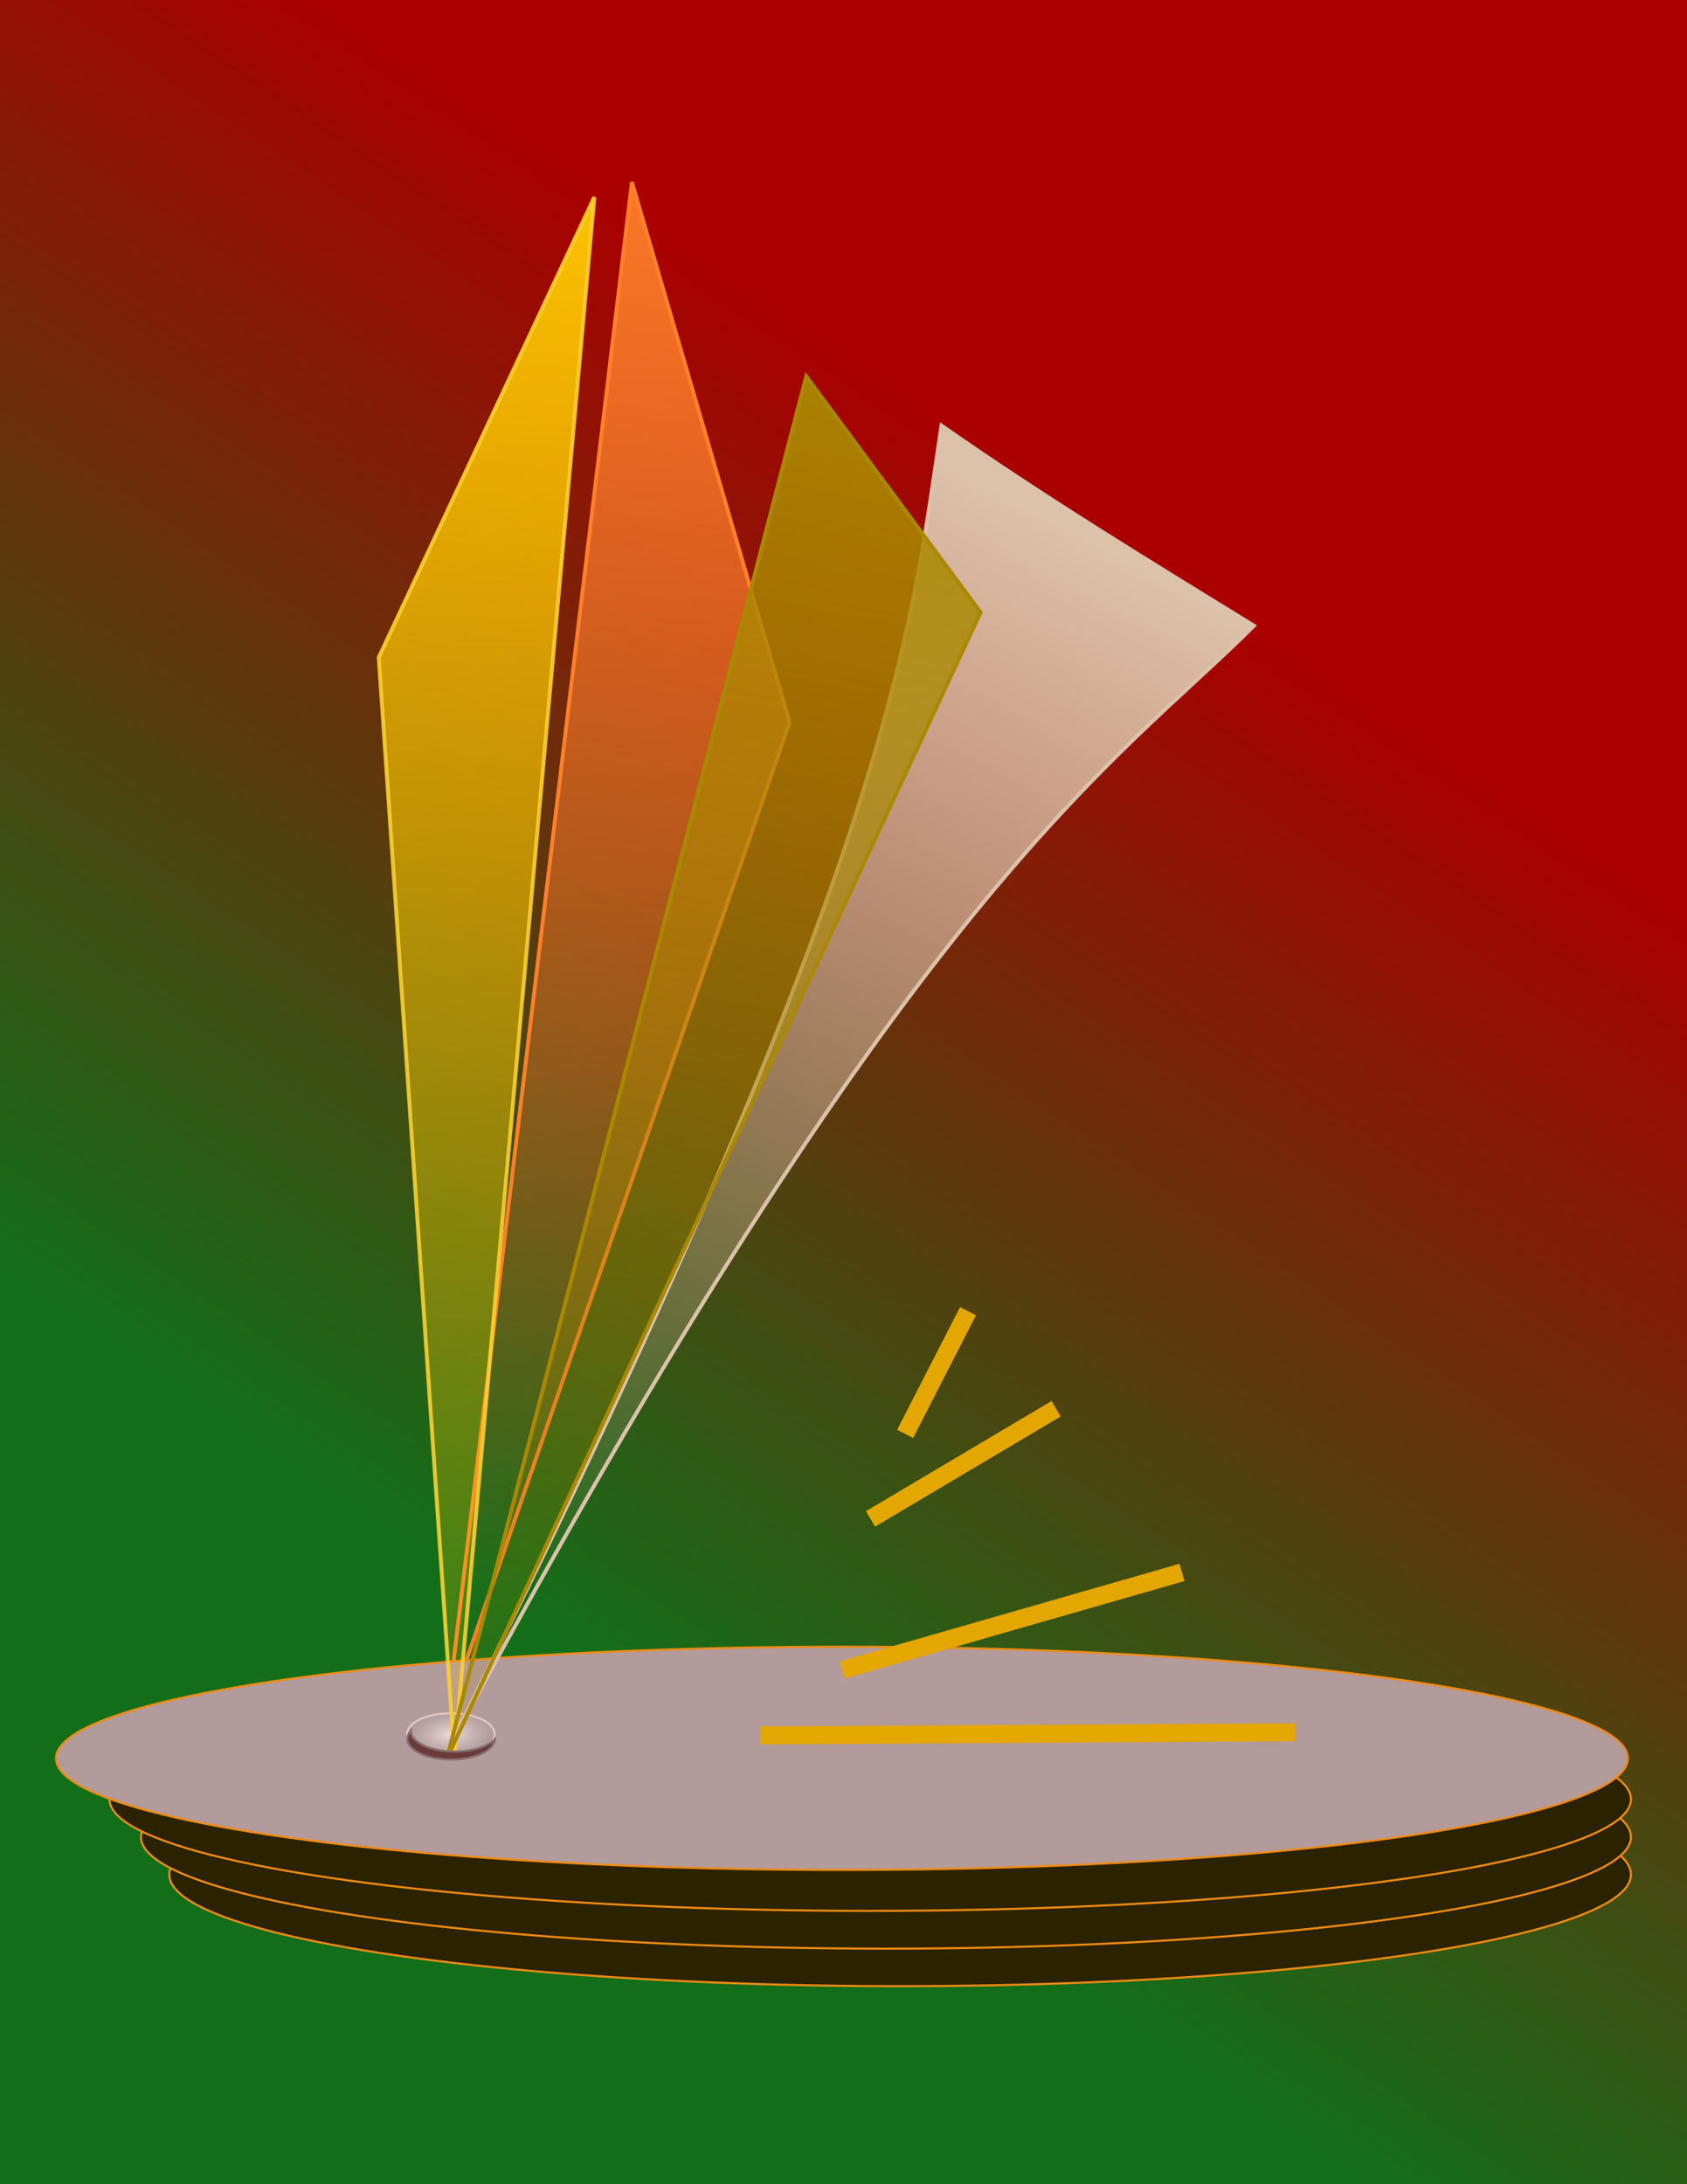 <?xml version="1.0" encoding="UTF-8" standalone="no"?>
<!-- Created with Inkscape (http://www.inkscape.org/) -->

<svg
   width="8.5in"
   height="11in"
   viewBox="0 0 215.9 279.4"
   version="1.1"
   id="svg5"
   inkscape:version="1.2.2 (b0a8486541, 2022-12-01)"
   sodipodi:docname="triagainded.svg"
   xmlns:inkscape="http://www.inkscape.org/namespaces/inkscape"
   xmlns:sodipodi="http://sodipodi.sourceforge.net/DTD/sodipodi-0.dtd"
   xmlns:xlink="http://www.w3.org/1999/xlink"
   xmlns="http://www.w3.org/2000/svg"
   xmlns:svg="http://www.w3.org/2000/svg">
  <sodipodi:namedview
     id="namedview7"
     pagecolor="#ffffff"
     bordercolor="#999999"
     borderopacity="1"
     inkscape:showpageshadow="0"
     inkscape:pageopacity="0"
     inkscape:pagecheckerboard="0"
     inkscape:deskcolor="#d1d1d1"
     inkscape:document-units="mm"
     showgrid="false"
     inkscape:zoom="2.0356104"
     inkscape:cx="335.52589"
     inkscape:cy="762.91611"
     inkscape:window-width="1920"
     inkscape:window-height="1011"
     inkscape:window-x="0"
     inkscape:window-y="0"
     inkscape:window-maximized="1"
     inkscape:current-layer="layer1" />
  <defs
     id="defs2">
    <linearGradient
       inkscape:collect="always"
       id="linearGradient2856">
      <stop
         style="stop-color:#efdbdb;stop-opacity:1;"
         offset="0"
         id="stop2852" />
      <stop
         style="stop-color:#3b2929;stop-opacity:0;"
         offset="1"
         id="stop2854" />
    </linearGradient>
    <linearGradient
       inkscape:collect="always"
       id="linearGradient13380">
      <stop
         style="stop-color:#aa0000;stop-opacity:1;"
         offset="0"
         id="stop13376" />
      <stop
         style="stop-color:#136e19;stop-opacity:1;"
         offset="1"
         id="stop13378" />
    </linearGradient>
    <linearGradient
       inkscape:collect="always"
       id="linearGradient7862">
      <stop
         style="stop-color:#dcc2aa;stop-opacity:1;"
         offset="0"
         id="stop7858" />
      <stop
         style="stop-color:#dcc2aa;stop-opacity:0;"
         offset="1"
         id="stop7860" />
    </linearGradient>
    <linearGradient
       inkscape:collect="always"
       id="linearGradient6024">
      <stop
         style="stop-color:#aa8800;stop-opacity:1;"
         offset="0"
         id="stop6020" />
      <stop
         style="stop-color:#aa8800;stop-opacity:0;"
         offset="1"
         id="stop6022" />
    </linearGradient>
    <linearGradient
       inkscape:collect="always"
       id="linearGradient5326">
      <stop
         style="stop-color:#ff7f2a;stop-opacity:1;"
         offset="0"
         id="stop5322" />
      <stop
         style="stop-color:#ff7f2a;stop-opacity:0;"
         offset="1"
         id="stop5324" />
    </linearGradient>
    <linearGradient
       inkscape:collect="always"
       id="linearGradient1788">
      <stop
         style="stop-color:#ffcc00;stop-opacity:1;"
         offset="0"
         id="stop1784" />
      <stop
         style="stop-color:#ffcc00;stop-opacity:0;"
         offset="1"
         id="stop1786" />
    </linearGradient>
    <linearGradient
       inkscape:collect="always"
       xlink:href="#linearGradient1788"
       id="linearGradient1790"
       x1="68.126"
       y1="13.681"
       x2="54.118"
       y2="254.2"
       gradientUnits="userSpaceOnUse" />
    <linearGradient
       inkscape:collect="always"
       xlink:href="#linearGradient5326"
       id="linearGradient5328"
       x1="83.458"
       y1="11.504"
       x2="68.983"
       y2="211.75"
       gradientUnits="userSpaceOnUse" />
    <linearGradient
       inkscape:collect="always"
       xlink:href="#linearGradient6024"
       id="linearGradient6026"
       x1="97.251"
       y1="37.276"
       x2="56.669"
       y2="238.047"
       gradientUnits="userSpaceOnUse" />
    <linearGradient
       inkscape:collect="always"
       xlink:href="#linearGradient7862"
       id="linearGradient7864"
       x1="133.994"
       y1="66.186"
       x2="62.34"
       y2="203.294"
       gradientUnits="userSpaceOnUse" />
    <linearGradient
       inkscape:collect="always"
       xlink:href="#linearGradient13380"
       id="linearGradient13382"
       x1="160.471"
       y1="80.045"
       x2="73.254"
       y2="210.515"
       gradientUnits="userSpaceOnUse" />
    <radialGradient
       inkscape:collect="always"
       xlink:href="#linearGradient2856"
       id="radialGradient2858"
       cx="57.176"
       cy="222.342"
       fx="57.176"
       fy="222.342"
       r="5.731"
       gradientTransform="matrix(2.629,-0.156,0.083,1.396,-111.035,-79.646)"
       gradientUnits="userSpaceOnUse" />
  </defs>
  <g
     inkscape:label="Layer 1"
     inkscape:groupmode="layer"
     id="layer1">
    <rect
       style="font-variation-settings:normal;display:inline;opacity:1;fill:url(#linearGradient13382);fill-opacity:1;fill-rule:evenodd;stroke-width:0.265;stroke-linecap:butt;stroke-linejoin:miter;stroke-miterlimit:4;stroke-dasharray:none;stroke-dashoffset:0;stroke-opacity:1;stop-color:#000000;stop-opacity:1"
       id="rect370"
       width="215.9"
       height="279.4"
       x="0"
       y="6.1035157e-06" />
    <path
       id="path441"
       style="fill:url(#linearGradient5328);fill-opacity:1;fill-rule:evenodd;stroke:#ff7f2a;stroke-width:0.5;stroke-dasharray:none;stroke-opacity:1"
       inkscape:transform-center-x="5.2755309"
       inkscape:transform-center-y="-3.6790284"
       d="m 57.176,219.692 23.699,-196.397 20.17,69.103 z"
       sodipodi:nodetypes="cccc" />
    <ellipse
       style="font-variation-settings:normal;fill:#2b2200;fill-opacity:1;fill-rule:evenodd;stroke:#ef8b13;stroke-width:0.265;stroke-linecap:butt;stroke-linejoin:miter;stroke-miterlimit:4;stroke-dasharray:none;stroke-dashoffset:0;stroke-opacity:1;stop-color:#000000"
       id="ellipse316"
       cx="115.198"
       cy="239.79"
       rx="93.531"
       ry="14.278" />
    <ellipse
       style="font-variation-settings:normal;fill:#2b2200;fill-opacity:1;fill-rule:evenodd;stroke:#ef8b13;stroke-width:0.265;stroke-linecap:butt;stroke-linejoin:miter;stroke-miterlimit:4;stroke-dasharray:none;stroke-dashoffset:0;stroke-opacity:1;stop-color:#000000"
       id="ellipse314"
       cx="113.386"
       cy="234.991"
       rx="95.343"
       ry="14.278" />
    <ellipse
       style="font-variation-settings:normal;fill:#2b2200;fill-opacity:1;fill-rule:evenodd;stroke:#ef8b13;stroke-width:0.265;stroke-linecap:butt;stroke-linejoin:miter;stroke-miterlimit:4;stroke-dasharray:none;stroke-dashoffset:0;stroke-opacity:1;stop-color:#000000"
       id="ellipse312"
       cx="111.373"
       cy="230.159"
       rx="97.356"
       ry="14.278" />
    <ellipse
       style="font-variation-settings:normal;fill:#b39a9b;fill-opacity:1;fill-rule:evenodd;stroke:#ef8b13;stroke-width:0.265;stroke-linecap:butt;stroke-linejoin:miter;stroke-miterlimit:4;stroke-dasharray:none;stroke-dashoffset:0;stroke-opacity:1;stop-color:#000000"
       id="path6013"
       cx="107.749"
       cy="224.925"
       rx="100.577"
       ry="14.278" />
    <ellipse
       style="font-variation-settings:normal;opacity:1;vector-effect:none;fill:url(#radialGradient2858);fill-opacity:1;fill-rule:evenodd;stroke:#e2c5c5;stroke-width:0.265;stroke-linecap:butt;stroke-linejoin:miter;stroke-miterlimit:4;stroke-dasharray:none;stroke-dashoffset:0;stroke-opacity:1;-inkscape-stroke:none;stop-color:#000000;stop-opacity:1"
       id="path9164"
       cx="57.705"
       cy="221.813"
       rx="5.598"
       ry="2.651" />
    <path
       id="path1008"
       style="fill:url(#linearGradient1790);fill-opacity:1;fill-rule:evenodd;stroke:#f9d030;stroke-width:0.501;stroke-dasharray:none;stroke-opacity:0.902"
       inkscape:transform-center-x="-9.9723768"
       inkscape:transform-center-y="-15.215707"
       d="M 48.469,84.091 58.144,224.57 76.067,25.205 Z"
       sodipodi:nodetypes="cccc" />
    <path
       id="path1001"
       style="fill:url(#linearGradient7864);fill-opacity:1;fill-rule:evenodd;stroke:#dcc2aa;stroke-width:0.5;stroke-dasharray:none;stroke-opacity:1"
       inkscape:transform-center-x="0.69117934"
       inkscape:transform-center-y="2.5515332"
       d="M 56.971,224.506 C 114.678,109.246 116.448,81.045 120.491,54.449 c 13.052,9.116 26.519,17.324 39.981,25.597 -17.678,17.662 -44.387,33.702 -103.5,144.461 z"
       sodipodi:nodetypes="cccc" />
    <path
       id="path234"
       style="fill:url(#linearGradient6026);fill-opacity:1;fill-rule:evenodd;stroke:#aa8800;stroke-width:0.5;stroke-dasharray:none;stroke-opacity:1"
       inkscape:transform-center-x="-0.78260658"
       inkscape:transform-center-y="-4.6215508"
       d="M 57.176,224.993 103.185,48.143 125.492,78.337 Z"
       sodipodi:nodetypes="cccc" />
    <path
       style="opacity:0.993;fill:none;fill-opacity:0.753;stroke:#e5a702;stroke-width:2.3;stroke-opacity:1;stop-color:#000000"
       d="m 97.314,221.991 68.452,-0.403"
       id="path3544" />
    <path
       style="opacity:0.993;fill:none;fill-opacity:0.753;stroke:#e5a702;stroke-width:2.3;stroke-opacity:1;stop-color:#000000"
       d="m 107.783,213.625 43.487,-12.483"
       id="path3610" />
    <path
       style="opacity:0.993;fill:none;fill-opacity:0.753;stroke:#e5a702;stroke-width:2.3;stroke-opacity:1;stop-color:#000000"
       d="m 111.407,194.298 23.757,-14.093 v 0"
       id="path3612" />
    <path
       style="opacity:0.993;fill:none;fill-opacity:0.753;stroke:#e5a702;stroke-width:2.3;stroke-opacity:1;stop-color:#000000"
       d="M 115.836,183.426 123.889,167.722"
       id="path3614" />
    <path
       id="ellipse2907"
       style="font-variation-settings:normal;opacity:1;fill:#6b3b3b;fill-opacity:1;fill-rule:evenodd;stroke:#876f6f;stroke-width:0.265;stroke-linecap:butt;stroke-linejoin:miter;stroke-miterlimit:4;stroke-dasharray:none;stroke-dashoffset:0;stroke-opacity:1;stop-color:#000000;stop-opacity:1"
       d="m 52.585,221.39 a 5.598,2.651 0 0 0 -0.449,1.038 5.598,2.651 0 0 0 5.598,2.65 5.598,2.651 0 0 0 5.598,-2.637 5.598,2.651 0 0 1 -5.15,1.612 5.598,2.651 0 0 1 -5.598,-2.65 5.598,2.651 0 0 1 0.001,-0.013 z" />
  </g>
</svg>

